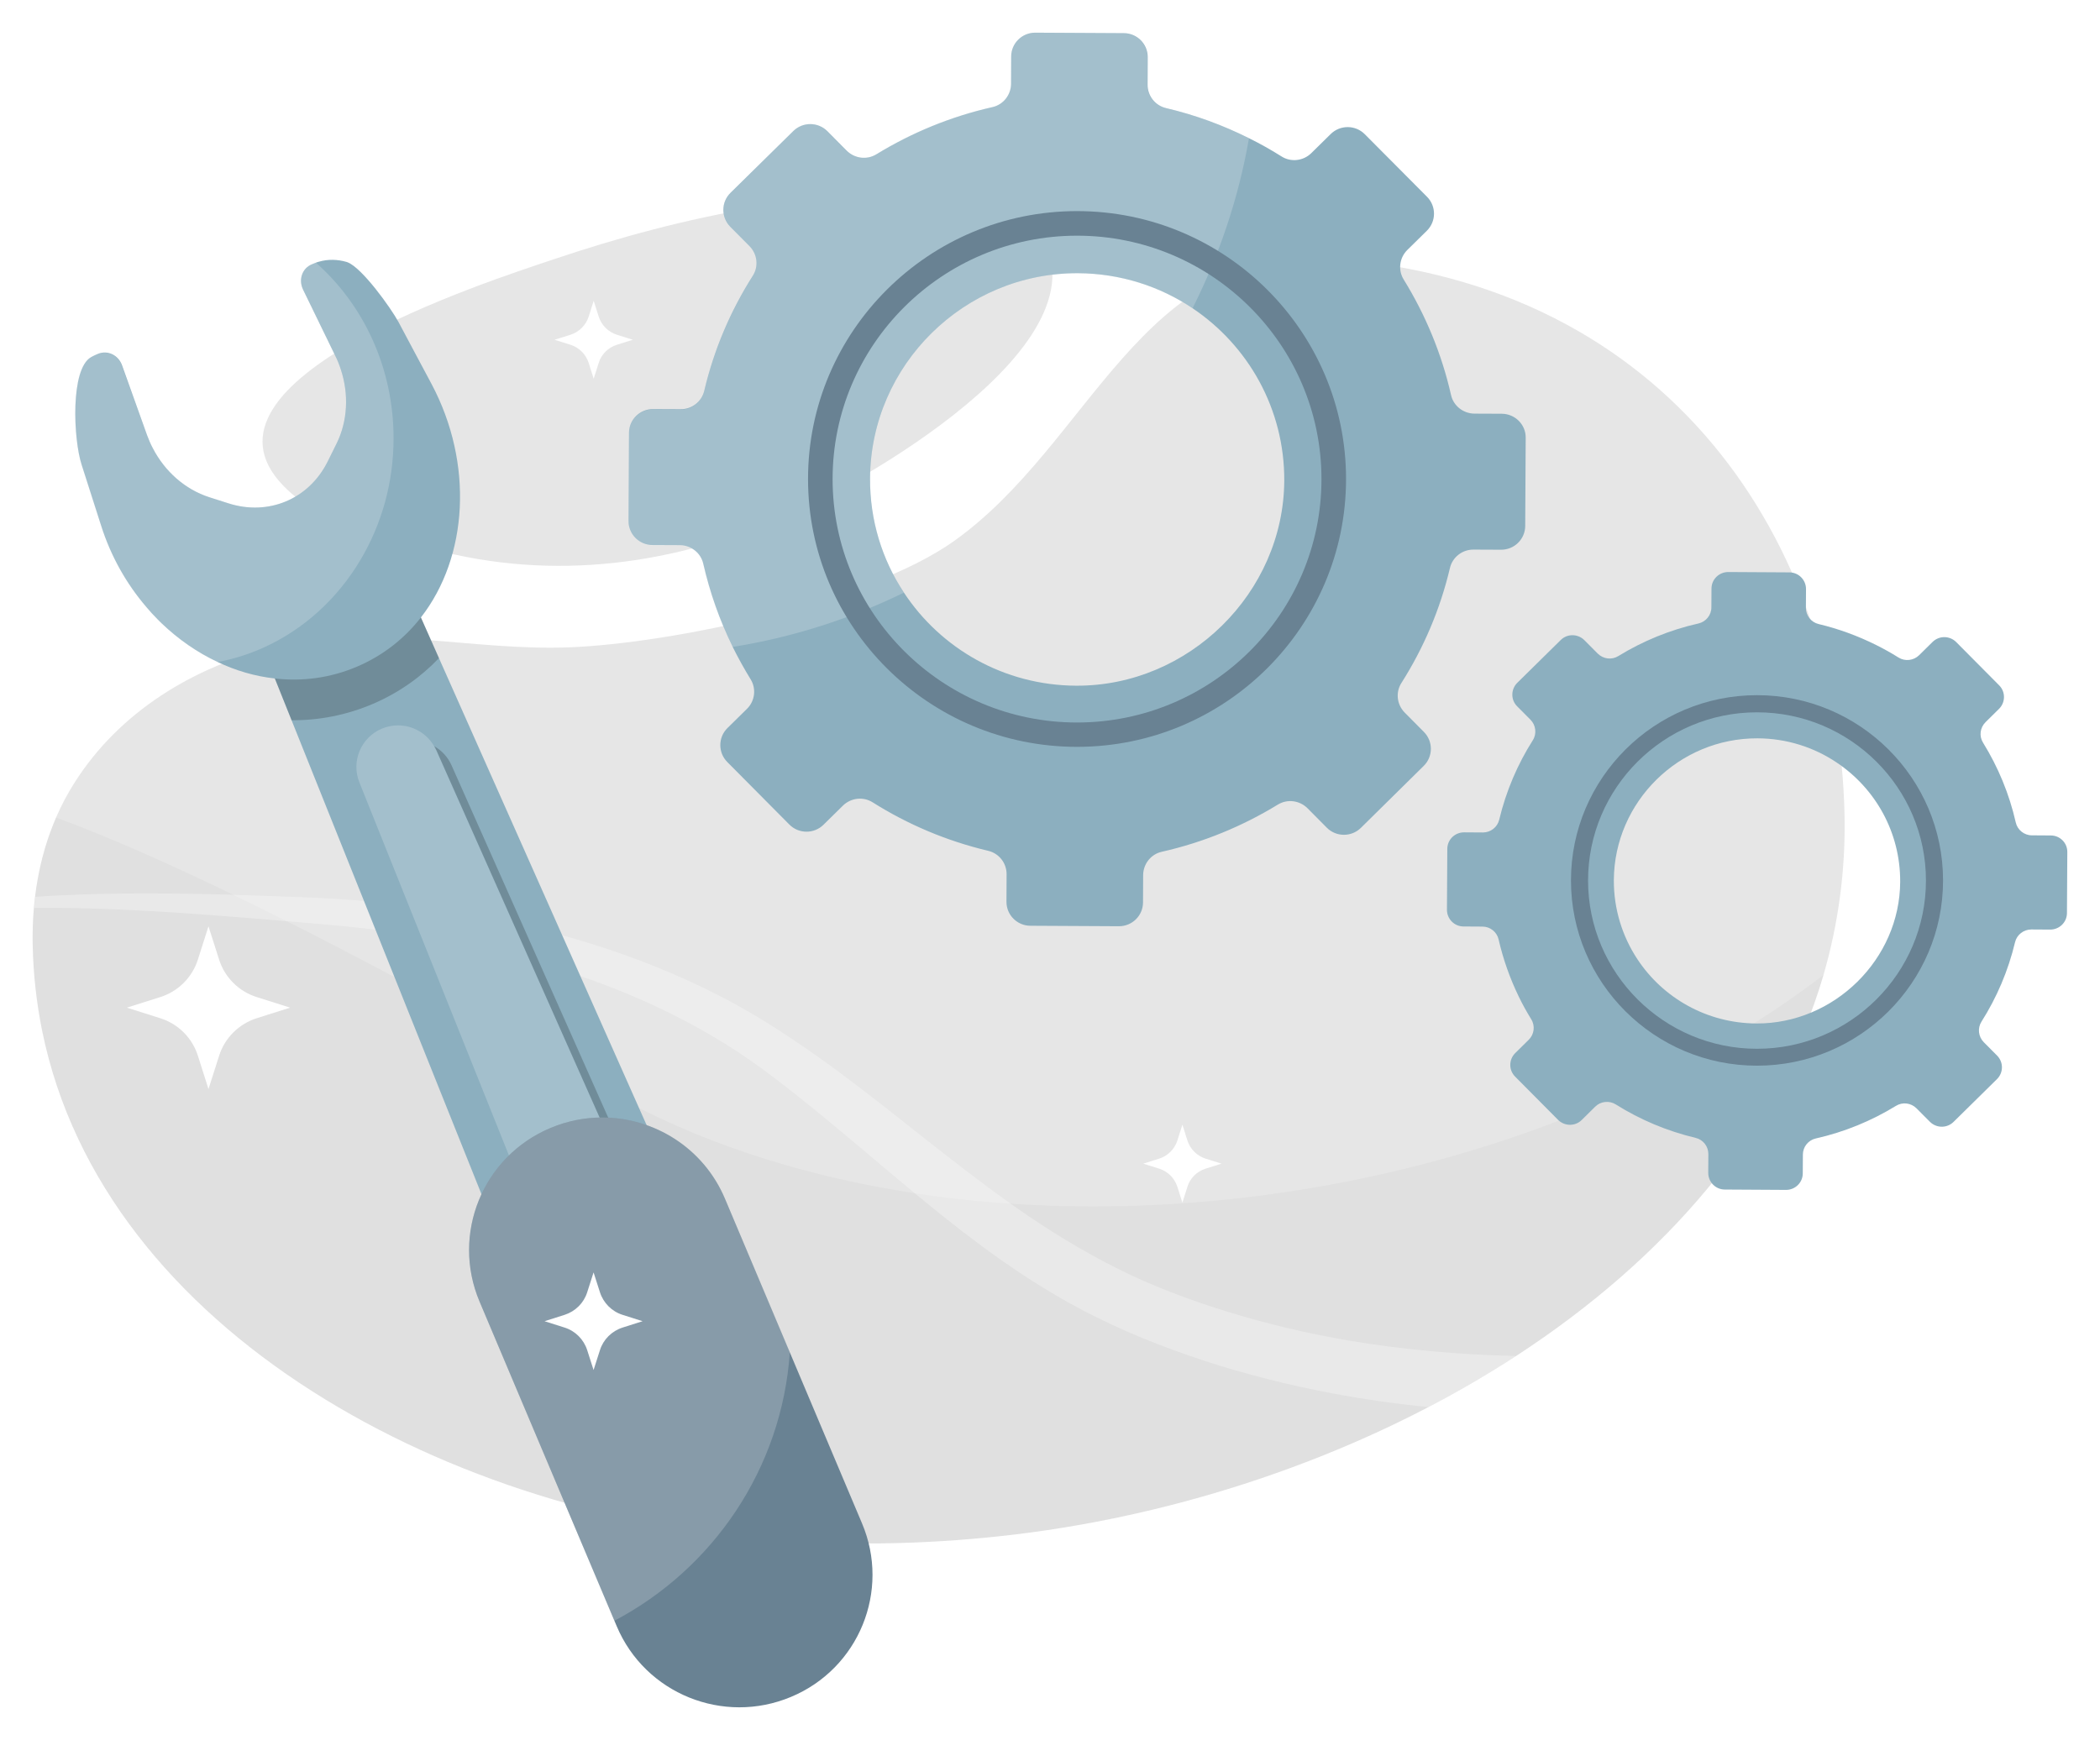 <svg width="257" height="213" viewBox="0 0 257 213" fill="none" xmlns="http://www.w3.org/2000/svg">
<g clip-path="url(#clip0_1298_207)" filter="url(#filter0_d_1298_207)">
<path d="M223.159 115.358C212.092 153.302 167.294 178.711 124.028 183.863C114.803 184.964 105.475 185.228 96.191 184.641C55.327 182.028 12.695 159.13 5.164 122.213C4.472 118.808 4.074 115.3 4 111.659C3.897 106.36 4.722 101.017 6.859 96.085C7.493 94.618 8.244 93.179 9.128 91.799C14.596 83.183 23.614 77.605 33.753 75.154C45.63 72.292 57.67 75.712 69.68 75.242C82.236 74.758 106.153 69.737 116.704 62.266C133.592 50.288 139.575 25.966 162.961 27.669C204.414 30.663 225.031 62.604 225.738 95.806C225.871 102.617 224.957 109.164 223.159 115.358Z" fill="#E6E6E6"/>
<path d="M92.58 21.387C97.517 20.565 102.513 20.021 107.523 19.831C112.018 19.669 120.992 18.465 124.573 21.519C140.194 34.847 108.186 53.415 98.888 57.892C85.389 64.395 70.623 67.154 55.695 63.895C48.43 62.31 39.81 60.74 34.696 55.485C22.052 42.494 59.792 30.428 67.543 27.816C75.707 25.056 84.078 22.796 92.58 21.387Z" fill="#E6E6E6"/>
<path opacity="0.03" d="M223.159 115.358C217.603 134.382 203.589 150.249 185.537 161.992C182.103 164.223 178.522 166.322 174.824 168.245C159.188 176.406 141.49 181.779 124.042 183.863C114.817 184.964 105.489 185.228 96.205 184.641C55.327 182.028 12.694 159.13 5.164 122.213C4.471 118.808 4.074 115.3 4 111.659C3.97 110.147 4.015 108.636 4.147 107.138C4.177 106.683 4.236 106.243 4.295 105.788C4.693 102.471 5.518 99.197 6.859 96.085C13.593 98.566 20.976 101.869 28.551 105.538C30.717 106.581 32.898 107.667 35.079 108.768C50.125 116.342 65.333 124.899 77.033 131.035C87.422 136.495 99.329 140.15 111.958 142.073C115.805 142.66 119.724 143.086 123.674 143.35C158.186 145.684 196.177 135.967 223.159 115.358Z" fill="black"/>
<path opacity="0.3" d="M185.537 161.992C182.103 164.223 178.522 166.322 174.824 168.245C170.904 167.863 166.999 167.306 163.152 166.586C160.456 166.073 157.788 165.5 155.151 164.825C152.513 164.135 149.89 163.416 147.34 162.564C144.791 161.713 142.256 160.803 139.795 159.79C137.32 158.777 134.873 157.632 132.545 156.414C127.874 153.963 123.63 151.13 119.651 148.165C116.998 146.183 114.464 144.143 111.973 142.088C110.735 141.075 109.512 140.033 108.304 139.02C104.649 135.938 101.039 132.87 97.34 129.949C95.483 128.481 93.612 127.042 91.666 125.692C89.736 124.356 87.717 123.109 85.61 121.934C77.21 117.223 67.573 113.905 57.522 111.762C52.497 110.676 47.354 109.898 42.152 109.384C40.855 109.252 39.559 109.149 38.247 109.032L35.108 108.768L34.268 108.694C31.631 108.474 28.978 108.254 26.34 108.063C21.065 107.652 15.774 107.329 10.484 107.197C8.377 107.138 6.284 107.124 4.177 107.138C4.206 106.683 4.265 106.243 4.324 105.788C6.372 105.641 8.421 105.553 10.484 105.48C15.848 105.318 21.212 105.348 26.561 105.48C27.239 105.494 27.917 105.509 28.595 105.538C30.584 105.597 32.588 105.685 34.578 105.744L38.571 105.905C39.912 105.964 41.268 106.052 42.609 106.14C48.003 106.522 53.381 107.197 58.672 108.166C69.252 110.133 79.583 113.435 88.763 118.279C91.062 119.483 93.273 120.789 95.409 122.184C97.531 123.564 99.58 124.973 101.569 126.426C105.563 129.318 109.335 132.356 113.093 135.321C116.6 138.081 120.093 140.811 123.703 143.365C123.968 143.556 124.248 143.747 124.514 143.937C128.404 146.653 132.471 149.148 136.745 151.291C138.882 152.363 141.063 153.317 143.347 154.198C145.631 155.093 147.989 155.886 150.361 156.62C152.734 157.354 155.165 157.999 157.597 158.587C160.043 159.174 162.519 159.658 165.009 160.098C171.729 161.229 178.611 161.845 185.537 161.992Z" fill="white"/>
<path d="M250.981 98.273L248.668 98.258C247.725 98.258 246.899 97.597 246.693 96.687C245.897 93.179 244.527 89.891 242.685 86.911C242.184 86.104 242.316 85.077 242.994 84.401L244.645 82.772C245.441 81.98 245.455 80.688 244.659 79.895L239.399 74.596C238.603 73.803 237.321 73.789 236.51 74.582L234.86 76.211C234.182 76.871 233.136 76.989 232.34 76.49C231.456 75.932 230.527 75.418 229.584 74.948C227.374 73.848 225.031 72.981 222.57 72.394C221.641 72.174 221.008 71.352 221.008 70.413L221.022 68.108C221.022 66.993 220.123 66.068 218.989 66.068L211.503 66.024C210.383 66.024 209.454 66.919 209.454 68.05L209.44 70.354C209.44 71.293 208.776 72.115 207.863 72.321C204.341 73.114 201.04 74.479 198.048 76.314C197.238 76.813 196.206 76.68 195.529 76.005L193.893 74.361C193.097 73.569 191.8 73.554 191.004 74.347L185.685 79.587C184.889 80.379 184.874 81.671 185.67 82.464L187.306 84.108C187.969 84.783 188.087 85.825 187.586 86.618C185.714 89.568 184.314 92.842 183.474 96.35C183.253 97.26 182.428 97.906 181.485 97.906L179.171 97.891C178.051 97.891 177.123 98.786 177.123 99.917L177.079 107.373C177.079 108.489 177.978 109.414 179.112 109.414L181.426 109.428C182.369 109.428 183.194 110.089 183.401 110.999C183.96 113.45 184.8 115.799 185.876 118.015C186.333 118.969 186.849 119.879 187.394 120.775C187.895 121.582 187.762 122.624 187.085 123.285L185.434 124.914C184.638 125.707 184.624 126.984 185.419 127.791L190.68 133.09C191.476 133.883 192.773 133.897 193.569 133.105L195.219 131.475C195.897 130.815 196.943 130.697 197.739 131.196C200.701 133.061 204.002 134.455 207.509 135.292C208.438 135.512 209.071 136.334 209.071 137.273L209.056 139.578C209.056 140.693 209.955 141.618 211.09 141.618L218.576 141.662C219.696 141.662 220.625 140.767 220.625 139.637L220.639 137.332C220.639 136.393 221.302 135.571 222.216 135.365C225.738 134.573 229.039 133.207 232.03 131.373C232.841 130.874 233.872 131.006 234.55 131.681L236.186 133.325C236.982 134.118 238.264 134.132 239.074 133.34L244.394 128.099C245.19 127.307 245.205 126.03 244.409 125.222L242.773 123.578C242.11 122.903 241.992 121.861 242.493 121.068C244.365 118.118 245.765 114.845 246.605 111.336C246.826 110.426 247.651 109.781 248.594 109.781L250.908 109.795C252.028 109.795 252.956 108.9 252.956 107.77L253 100.313C253.015 99.183 252.101 98.273 250.981 98.273ZM214.951 121.288C208.85 121.259 203.486 118.133 200.377 113.406C198.549 110.632 197.488 107.3 197.503 103.733C197.562 94.148 205.476 86.339 215.098 86.383C218.679 86.398 222.01 87.484 224.78 89.348C229.496 92.504 232.576 97.876 232.546 103.953C232.502 113.421 224.471 121.333 214.951 121.288Z" fill="#8CAFBF"/>
<path d="M215.024 126.455C202.469 126.455 192.257 116.283 192.257 103.777C192.257 91.271 202.469 81.099 215.024 81.099C227.58 81.099 237.792 91.271 237.792 103.777C237.792 116.283 227.58 126.455 215.024 126.455ZM215.024 83.198C203.619 83.198 194.349 92.445 194.349 103.792C194.349 115.138 203.633 124.386 215.024 124.386C226.416 124.386 235.7 115.138 235.7 103.792C235.7 92.445 226.43 83.198 215.024 83.198Z" fill="#698293"/>
<path d="M183.798 46.648L180.438 46.634C179.068 46.619 177.874 45.679 177.58 44.358C176.43 39.28 174.441 34.524 171.788 30.223C171.066 29.063 171.258 27.566 172.23 26.598L174.618 24.249C175.782 23.104 175.782 21.24 174.647 20.095L167.028 12.433C165.879 11.273 164.007 11.273 162.858 12.403L160.471 14.752C159.498 15.706 157.98 15.882 156.831 15.148C155.549 14.341 154.223 13.592 152.852 12.917C149.654 11.317 146.265 10.069 142.699 9.233C141.372 8.925 140.429 7.721 140.444 6.356L140.459 3.009C140.474 1.38 139.147 0.059 137.526 0.059L126.71 -9.20183e-07C125.074 -0.015 123.748 1.306 123.748 2.921L123.733 6.268C123.718 7.633 122.775 8.822 121.449 9.115C116.365 10.26 111.576 12.242 107.258 14.884C106.094 15.603 104.591 15.412 103.618 14.444L101.26 12.066C100.111 10.906 98.239 10.906 97.09 12.036L89.397 19.61C88.233 20.755 88.233 22.62 89.368 23.765L91.726 26.142C92.683 27.111 92.86 28.623 92.124 29.768C89.412 34.039 87.379 38.781 86.185 43.845C85.875 45.166 84.667 46.105 83.296 46.09L79.937 46.076C78.301 46.061 76.975 47.382 76.975 48.997L76.916 59.771C76.901 61.4 78.227 62.721 79.848 62.721L83.208 62.736C84.579 62.751 85.772 63.69 86.067 65.011C86.877 68.563 88.086 71.969 89.648 75.154C90.326 76.519 91.062 77.855 91.858 79.147C92.58 80.306 92.389 81.818 91.416 82.772L89.029 85.121C87.865 86.266 87.865 88.13 88.999 89.275L96.603 96.937C97.753 98.097 99.624 98.097 100.774 96.966L103.161 94.618C104.134 93.663 105.652 93.487 106.801 94.221C111.089 96.922 115.849 98.948 120.933 100.151C122.259 100.46 123.203 101.663 123.188 103.028L123.173 106.375C123.158 108.004 124.485 109.326 126.106 109.326L136.922 109.384C138.558 109.399 139.884 108.078 139.884 106.463L139.899 103.117C139.914 101.751 140.857 100.562 142.183 100.269C147.267 99.124 152.056 97.142 156.374 94.5C157.538 93.781 159.041 93.972 160.014 94.941L162.372 97.319C163.521 98.478 165.393 98.478 166.542 97.348L174.234 89.759C175.399 88.614 175.399 86.75 174.264 85.605L171.906 83.227C170.948 82.258 170.771 80.746 171.508 79.602C174.22 75.33 176.253 70.589 177.447 65.525C177.756 64.204 178.965 63.264 180.335 63.279L183.695 63.294C185.331 63.308 186.657 61.987 186.657 60.373L186.716 49.599C186.746 47.984 185.419 46.663 183.798 46.648ZM131.691 79.939C122.864 79.895 115.112 75.374 110.618 68.534C107.965 64.512 106.447 59.712 106.477 54.545C106.565 40.674 118.015 29.386 131.926 29.445C137.114 29.474 141.932 31.045 145.941 33.731C152.749 38.296 157.214 46.061 157.17 54.854C157.081 68.578 145.469 80.013 131.691 79.939Z" fill="#8CAFBF"/>
<path opacity="0.2" d="M152.852 12.917C151.585 20.242 149.212 27.243 145.941 33.746C141.932 31.06 137.114 29.489 131.927 29.46C118.001 29.401 106.551 40.689 106.477 54.56C106.447 59.727 107.98 64.527 110.618 68.549C104.06 71.749 97.016 74.024 89.633 75.198C88.056 71.998 86.848 68.607 86.052 65.055C85.743 63.734 84.564 62.78 83.193 62.78L79.834 62.765C78.198 62.751 76.886 61.43 76.901 59.815L76.96 49.041C76.975 47.412 78.301 46.105 79.922 46.12L83.282 46.135C84.652 46.149 85.846 45.21 86.17 43.889C87.379 38.825 89.412 34.084 92.109 29.812C92.846 28.652 92.669 27.155 91.711 26.186L89.353 23.808C88.204 22.649 88.219 20.785 89.383 19.654L97.06 12.036C98.225 10.892 100.096 10.906 101.231 12.066L103.589 14.444C104.546 15.412 106.064 15.603 107.228 14.884C111.546 12.242 116.321 10.26 121.419 9.115C122.76 8.822 123.704 7.633 123.704 6.268L123.718 2.921C123.733 1.292 125.059 -0.015 126.68 4.22282e-07L137.497 0.059C139.133 0.073 140.444 1.394 140.429 3.009L140.415 6.356C140.4 7.721 141.343 8.91 142.669 9.233C146.265 10.069 149.654 11.317 152.852 12.917Z" fill="white"/>
<path d="M131.809 87.425C113.654 87.425 98.888 72.717 98.888 54.633C98.888 36.55 113.654 21.842 131.809 21.842C149.964 21.842 164.73 36.55 164.73 54.633C164.73 72.717 149.964 87.425 131.809 87.425ZM131.809 24.851C115.319 24.851 101.894 38.208 101.894 54.648C101.894 71.088 115.304 84.445 131.809 84.445C148.313 84.445 161.723 71.088 161.723 54.648C161.723 38.208 148.299 24.851 131.809 24.851Z" fill="#698293"/>
<path d="M84.814 146.506L64.124 155.166L35.683 84.167L30.142 70.339L47.693 62.986L53.72 76.563L84.814 146.506Z" fill="#8CAFBF"/>
<path opacity="0.2" d="M84.77 158.41L73.673 163.064L72.715 163.46L43.98 91.77C42.948 89.201 44.171 86.28 46.735 85.194C47.384 84.93 48.047 84.798 48.71 84.798C50.493 84.798 52.202 85.737 53.131 87.352C53.219 87.499 53.308 87.66 53.381 87.822L84.77 158.41Z" fill="white"/>
<path opacity="0.2" d="M86.641 160.275L74.572 165.324L73.659 163.049L84.755 158.396L53.396 87.822C53.322 87.66 53.234 87.499 53.145 87.352C54.059 87.866 54.811 88.673 55.267 89.7L86.641 160.275Z" fill="black"/>
<path opacity="0.2" d="M53.72 76.563C51.51 78.882 48.798 80.805 45.66 82.156C42.403 83.55 39.013 84.196 35.683 84.167L30.142 70.339L47.693 62.986L53.72 76.563Z" fill="black"/>
<path d="M51.51 71.587C49.521 74.141 46.912 76.225 43.729 77.591C40.443 79 37.009 79.44 33.65 79.058C31.233 78.794 28.86 78.104 26.62 77.033C24.145 75.873 21.831 74.273 19.768 72.292C19.606 72.13 19.429 71.969 19.267 71.793C18.795 71.323 18.338 70.824 17.911 70.31C15.48 67.477 13.564 64.101 12.37 60.329L9.983 52.872C8.981 49.775 8.583 41.173 11.147 39.72C11.339 39.617 11.53 39.515 11.737 39.426L11.972 39.324C13.166 38.825 14.492 39.456 14.949 40.748L18 49.276C18.206 49.819 18.427 50.362 18.707 50.876C20.18 53.723 22.656 55.91 25.604 56.865L27.947 57.613C32.839 59.184 37.791 57.114 40.089 52.52L41.18 50.318C42.55 47.558 42.712 44.27 41.71 41.232C41.533 40.674 41.312 40.116 41.047 39.588L37.098 31.471C36.494 30.238 36.98 28.843 38.159 28.359L38.409 28.256C38.498 28.227 38.572 28.183 38.66 28.153C38.778 28.109 38.896 28.065 39.028 28.036C40.133 27.713 41.298 27.742 42.418 28.065C42.462 28.08 42.491 28.095 42.536 28.109C44.319 28.785 47.841 33.702 48.769 35.419L50.464 38.605L52.822 43.023C57.965 52.725 57.301 64.16 51.51 71.587Z" fill="#8CAFBF"/>
<path d="M96.809 203.723C88.513 207.202 78.949 203.327 75.471 195.063L75.191 194.402L58.686 155.328C55.194 147.064 59.084 137.538 67.381 134.074C69.444 133.208 71.595 132.797 73.688 132.797C80.054 132.797 86.096 136.525 88.719 142.734L96.647 161.522L105.489 182.469C108.996 190.733 105.106 200.259 96.809 203.723Z" fill="#698293"/>
<path opacity="0.2" d="M96.662 161.522C95.689 175.805 87.245 188.046 75.191 194.402L58.686 155.328C55.194 147.064 59.084 137.538 67.381 134.074C69.444 133.208 71.595 132.797 73.688 132.797C80.054 132.797 86.096 136.525 88.719 142.734L96.662 161.522Z" fill="white"/>
<path opacity="0.2" d="M48.165 49.657C48.165 55.103 46.691 60.182 44.157 64.468C41.313 69.297 37.113 73.114 32.132 75.33C30.378 76.108 28.521 76.695 26.591 77.047C24.115 75.888 21.802 74.288 19.739 72.306C19.576 72.145 19.4 71.983 19.238 71.807C18.766 71.338 18.309 70.838 17.882 70.325C15.45 67.492 13.535 64.116 12.341 60.343L9.954 52.887C8.952 49.789 8.554 41.188 11.118 39.735C11.309 39.632 11.501 39.529 11.707 39.441L11.943 39.338C13.137 38.839 14.463 39.47 14.92 40.762L18 49.276C18.206 49.819 18.427 50.362 18.707 50.876C20.181 53.723 22.656 55.91 25.604 56.864L27.947 57.613C32.839 59.184 37.791 57.114 40.09 52.52L41.18 50.318C42.55 47.558 42.713 44.27 41.711 41.232C41.534 40.674 41.313 40.116 41.047 39.588L37.098 31.471C36.494 30.238 36.98 28.843 38.159 28.359L38.41 28.256C38.498 28.227 38.572 28.183 38.66 28.153C44.466 33.276 48.165 40.997 48.165 49.657Z" fill="white"/>
<path d="M31.424 120.643L35.506 119.351L31.424 118.059C29.229 117.369 27.505 115.652 26.812 113.465L25.515 109.399L24.218 113.465C23.526 115.652 21.802 117.369 19.606 118.059L15.524 119.351L19.606 120.643C21.802 121.333 23.526 123.05 24.218 125.237L25.515 129.318L26.812 125.252C27.505 123.05 29.229 121.347 31.424 120.643Z" fill="white"/>
<path d="M76.194 158.513L78.64 157.735L76.194 156.957C74.882 156.546 73.851 155.519 73.423 154.198L72.642 151.761L71.861 154.198C71.449 155.504 70.417 156.532 69.091 156.957L66.644 157.735L69.091 158.513C70.402 158.924 71.434 159.952 71.861 161.273L72.642 163.709L73.423 161.273C73.836 159.966 74.867 158.939 76.194 158.513Z" fill="white"/>
<path d="M147.532 139.064L149.492 138.448L147.532 137.831C146.486 137.494 145.661 136.672 145.322 135.629L144.703 133.677L144.084 135.629C143.745 136.672 142.92 137.494 141.874 137.831L139.914 138.448L141.874 139.064C142.92 139.402 143.745 140.224 144.084 141.266L144.703 143.218L145.322 141.266C145.646 140.224 146.471 139.402 147.532 139.064Z" fill="white"/>
<path d="M75.486 38.208L77.446 37.592L75.486 36.975C74.44 36.638 73.614 35.816 73.275 34.773L72.656 32.821L72.038 34.773C71.699 35.816 70.873 36.638 69.827 36.975L67.867 37.592L69.827 38.208C70.873 38.546 71.699 39.368 72.038 40.41L72.656 42.362L73.275 40.41C73.6 39.368 74.425 38.546 75.486 38.208Z" fill="white"/>
</g>
<defs>
<filter id="filter0_d_1298_207" x="0" y="0" width="257" height="213" filterUnits="userSpaceOnUse" color-interpolation-filters="sRGB">
<feFlood flood-opacity="0" result="BackgroundImageFix"/>
<feColorMatrix in="SourceAlpha" type="matrix" values="0 0 0 0 0 0 0 0 0 0 0 0 0 0 0 0 0 0 127 0" result="hardAlpha"/>
<feOffset dy="4"/>
<feGaussianBlur stdDeviation="2"/>
<feComposite in2="hardAlpha" operator="out"/>
<feColorMatrix type="matrix" values="0 0 0 0 0 0 0 0 0 0 0 0 0 0 0 0 0 0 0.25 0"/>
<feBlend mode="normal" in2="BackgroundImageFix" result="effect1_dropShadow_1298_207"/>
<feBlend mode="normal" in="SourceGraphic" in2="effect1_dropShadow_1298_207" result="shape"/>
</filter>
<clipPath id="clip0_1298_207">
<rect width="249" height="205" fill="white" transform="translate(4)"/>
</clipPath>
</defs>
</svg>
